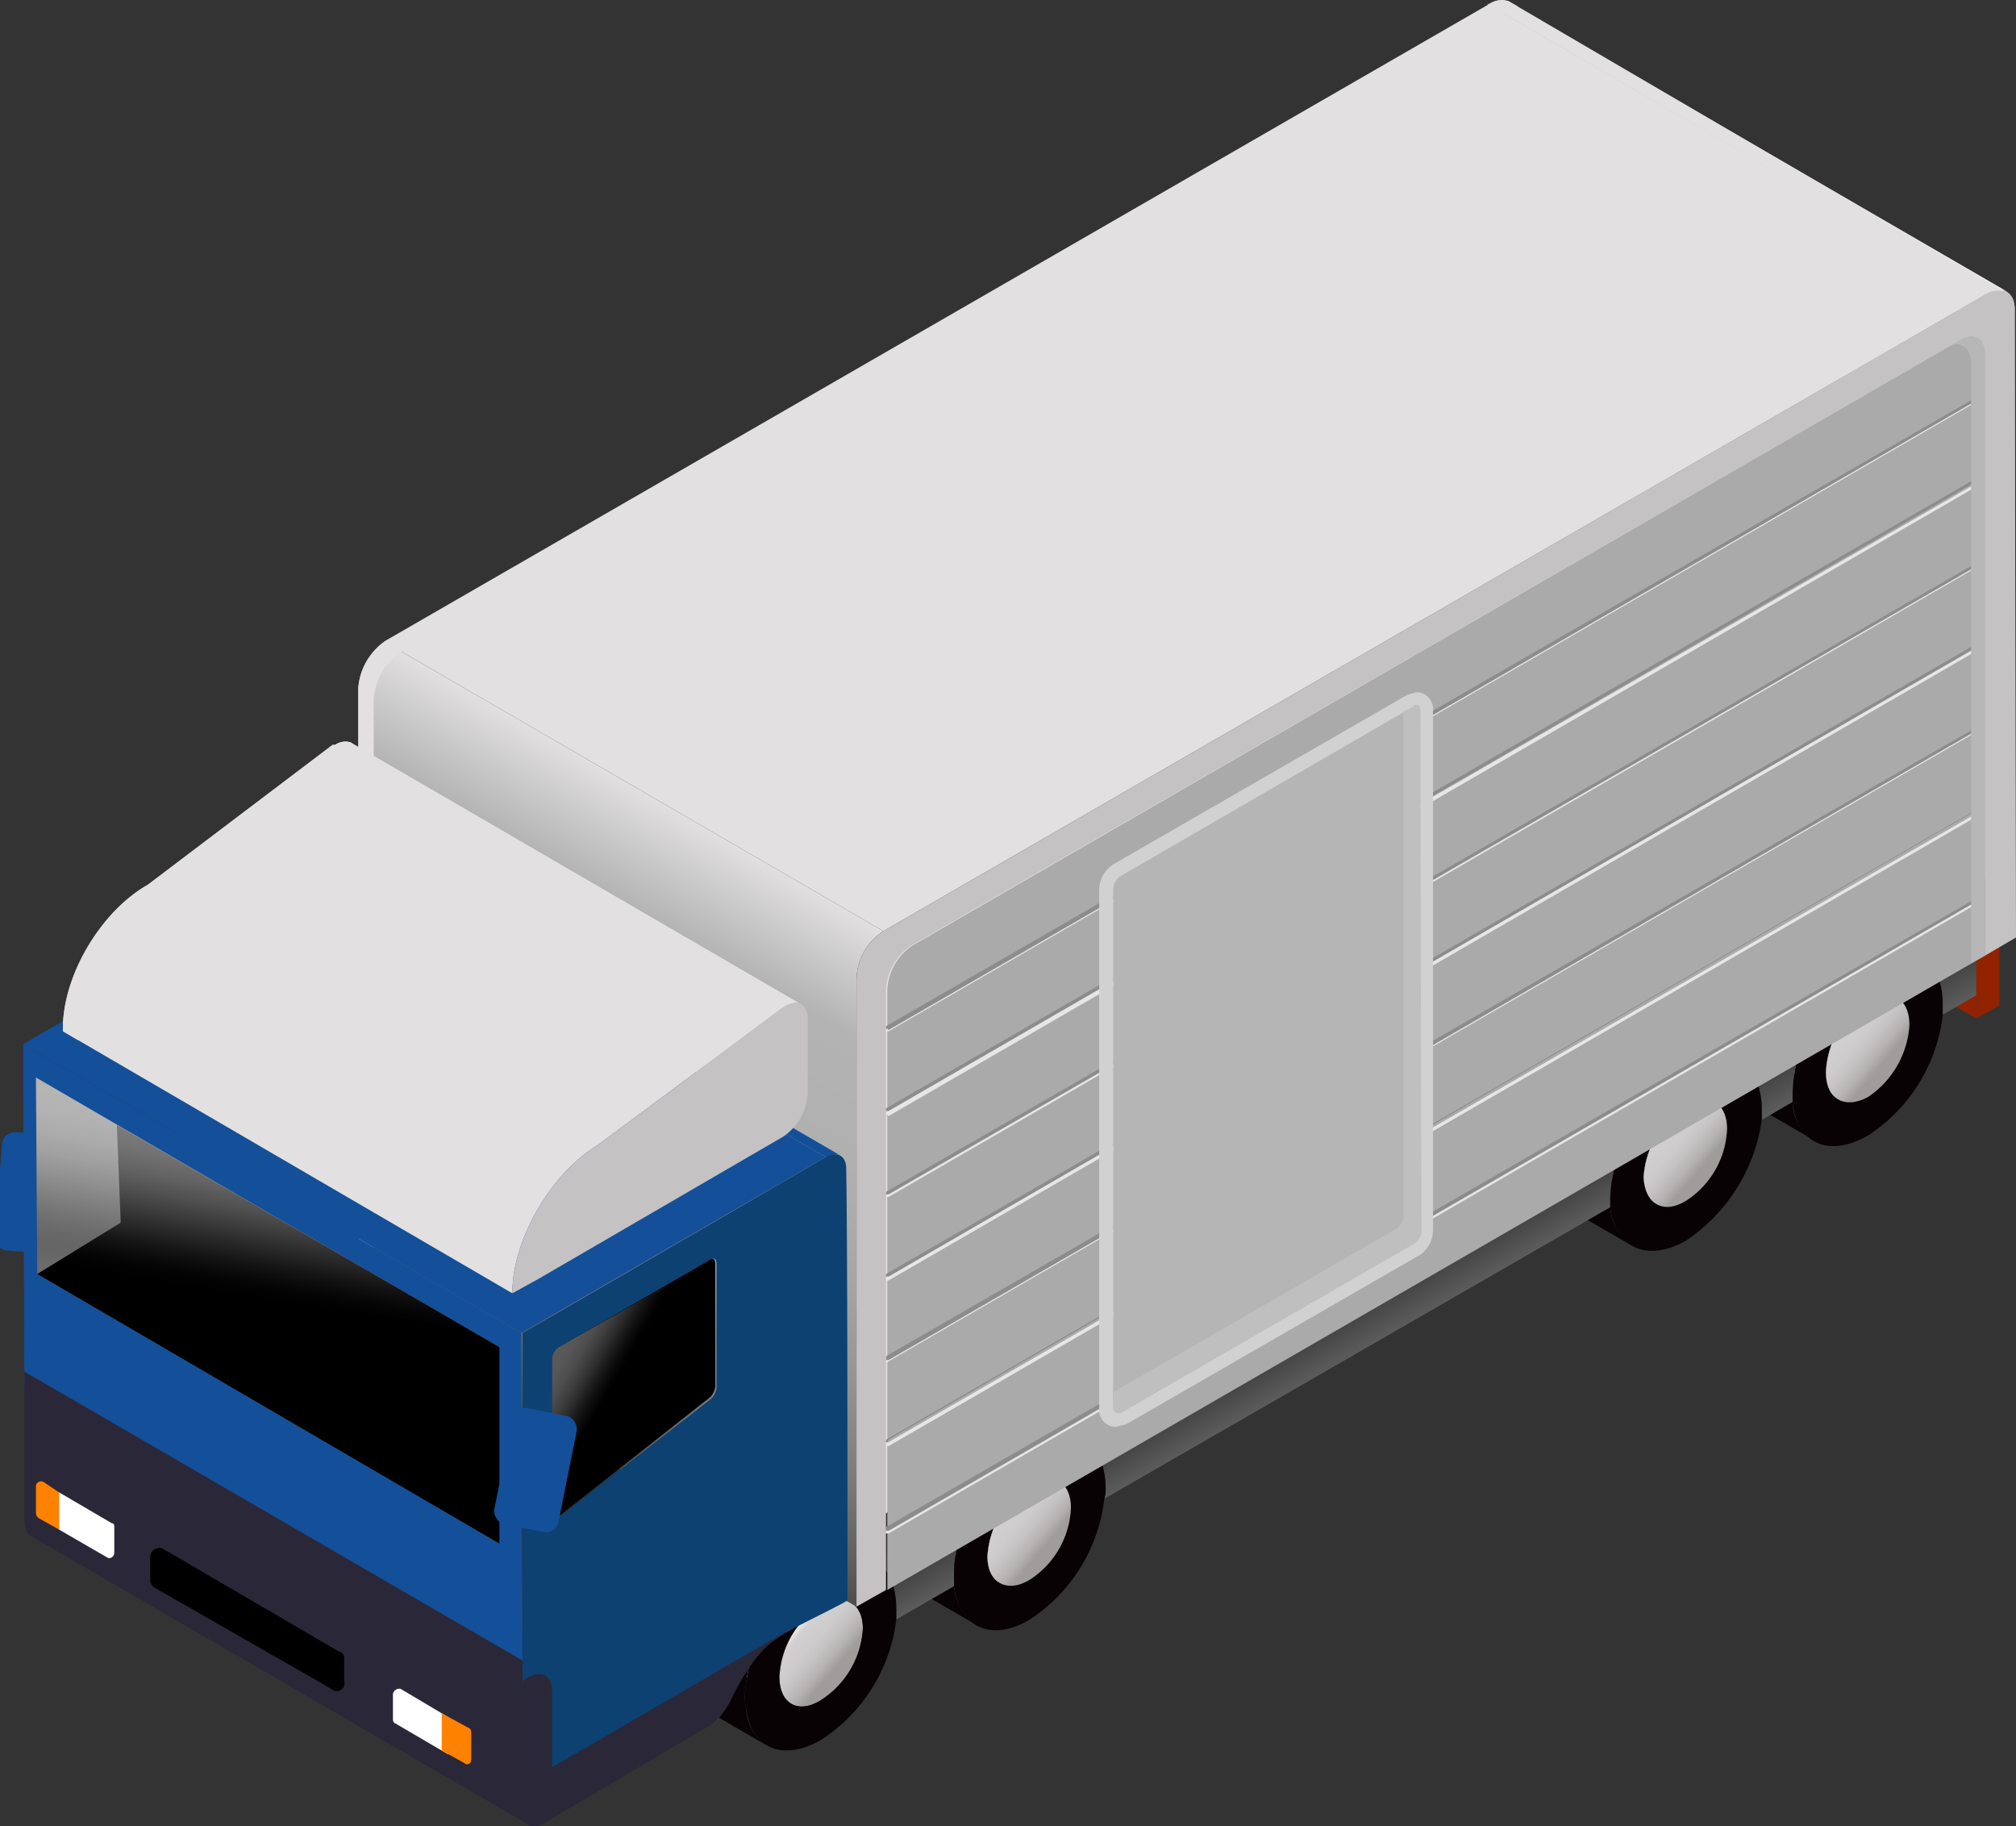 <svg xmlns="http://www.w3.org/2000/svg" xmlns:xlink="http://www.w3.org/1999/xlink" viewBox="0 0 157 142.2">
  <rect x="0" y="0" width="157" height="142.2" fill="#333333" stroke="none"/>
  <defs>
    <linearGradient id="名称未設定グラデーション_29" data-name="名称未設定グラデーション 29" x1="102.7" y1="98.36" x2="106.48" y2="104.9" gradientUnits="userSpaceOnUse">
      <stop offset="0.31" stop-color="#303030"/>
      <stop offset="0.58" stop-color="#3f3e3e"/>
      <stop offset="1" stop-color="#5d5c5c"/>
    </linearGradient>
    <linearGradient id="名称未設定グラデーション_30" data-name="名称未設定グラデーション 30" x1="143.36" y1="79.88" x2="147.54" y2="83.39" gradientUnits="userSpaceOnUse">
      <stop offset="0" stop-color="#efefef"/>
      <stop offset="0.1" stop-color="#d1cfd0"/>
      <stop offset="0.32" stop-color="#cecccd"/>
      <stop offset="0.49" stop-color="#c5c2c3"/>
      <stop offset="0.66" stop-color="#b5b2b2"/>
      <stop offset="0.8" stop-color="#a09c9c"/>
    </linearGradient>
    <linearGradient id="名称未設定グラデーション_30-2" x1="129.2" y1="88.06" x2="133.38" y2="91.56" xlink:href="#名称未設定グラデーション_30"/>
    <linearGradient id="名称未設定グラデーション_30-3" x1="78.08" y1="117.55" x2="82.26" y2="121.06" xlink:href="#名称未設定グラデーション_30"/>
    <linearGradient id="名称未設定グラデーション_30-4" x1="61.83" y1="126.94" x2="66.01" y2="130.45" xlink:href="#名称未設定グラデーション_30"/>
    <linearGradient id="名称未設定グラデーション_27" data-name="名称未設定グラデーション 27" x1="59.88" y1="67.19" x2="36.52" y2="107.66" gradientUnits="userSpaceOnUse">
      <stop offset="0" stop-color="#e2e0e0"/>
      <stop offset="0.18" stop-color="#b3b3b3"/>
      <stop offset="0.37" stop-color="#b0b0b0"/>
      <stop offset="0.53" stop-color="#a6a6a6"/>
      <stop offset="0.67" stop-color="#959595"/>
      <stop offset="0.81" stop-color="#7d7d7d"/>
      <stop offset="0.94" stop-color="#5f5f5f"/>
      <stop offset="1" stop-color="#4d4d4d"/>
    </linearGradient>
    <linearGradient id="名称未設定グラデーション_33" data-name="名称未設定グラデーション 33" x1="43.33" y1="104.83" x2="48.14" y2="107.6" gradientUnits="userSpaceOnUse">
      <stop offset="0" stop-color="#fff" stop-opacity="0.7"/>
      <stop offset="0.19" stop-color="#fafafa" stop-opacity="0.69"/>
      <stop offset="0.34" stop-color="#ececec" stop-opacity="0.65"/>
      <stop offset="0.48" stop-color="#d4d4d4" stop-opacity="0.58"/>
      <stop offset="0.61" stop-color="#b2b2b2" stop-opacity="0.49"/>
      <stop offset="0.73" stop-color="#868686" stop-opacity="0.37"/>
      <stop offset="0.86" stop-color="#505050" stop-opacity="0.22"/>
      <stop offset="0.97" stop-color="#111" stop-opacity="0.05"/>
      <stop offset="1" stop-opacity="0"/>
    </linearGradient>
    <linearGradient id="名称未設定グラデーション_6" data-name="名称未設定グラデーション 6" x1="20.81" y1="87.09" x2="18.37" y2="100.92" gradientUnits="userSpaceOnUse">
      <stop offset="0" stop-color="#fff"/>
      <stop offset="0.16" stop-color="#fcfcfc" stop-opacity="0.99"/>
      <stop offset="0.29" stop-color="#f2f2f2" stop-opacity="0.95"/>
      <stop offset="0.41" stop-color="#e1e1e1" stop-opacity="0.88"/>
      <stop offset="0.52" stop-color="#c9c9c9" stop-opacity="0.79"/>
      <stop offset="0.63" stop-color="#aaa" stop-opacity="0.67"/>
      <stop offset="0.74" stop-color="#848484" stop-opacity="0.52"/>
      <stop offset="0.84" stop-color="#585858" stop-opacity="0.34"/>
      <stop offset="0.94" stop-color="#252525" stop-opacity="0.14"/>
      <stop offset="1" stop-opacity="0"/>
    </linearGradient>
  </defs>
  <title>ban-thumb</title>
  <g id="レイヤー_2" data-name="レイヤー 2">
    <g id="レイヤー_1-2" data-name="レイヤー 1">
      <g>
        <g>
          <rect x="0.3" y="88" width="5.1" height="9.21" rx="1" transform="matrix(1, 0.08, -0.08, 1, 6.98, 0.05)" fill="#144f99"/>
          <g style="isolation: isolate">
            <polygon points="153.9 79.3 115.1 56.8 115.1 46.3 153.9 68.8 153.9 79.3" fill="#922300"/>
            <polygon points="153.9 68.8 115.1 46.3 116.9 45.2 155.7 67.8 153.9 68.8" fill="#922300"/>
            <polygon points="155.7 67.8 155.7 78.3 153.9 79.3 153.9 68.8 155.7 67.8" fill="#922300"/>
          </g>
          <path d="M106.7,62.8a7,7,0,0,0,3.2-5.6l38.8,22.6a7.3,7.3,0,0,1-3.2,5.6Z" fill="#090204"/>
          <path d="M112.6,55.7a4.2,4.2,0,0,0-1.7-3.8l38.7,22.5a4.2,4.2,0,0,1,1.7,3.8V79L112.5,56.5A2.2,2.2,0,0,0,112.6,55.7Z" fill="#303030"/>
          <path d="M109.9,57.2a2,2,0,0,0-.9-2l38.7,22.5a2.2,2.2,0,0,1,1,2.1Z" fill="#090204"/>
          <path d="M107.9,58.4a.8.8,0,0,0-.4-.7l38.8,22.5c.2.1.3.4.3.8a2.7,2.7,0,0,1-1.1,2L106.7,60.5A2.8,2.8,0,0,0,107.9,58.4Z" fill="#fff"/>
          <path d="M105.8,60.5a.7.7,0,0,0,.9,0L145.5,83a1,1,0,0,1-.9.1Z" fill="#fff"/>
          <path d="M104.4,63.1a2.2,2.2,0,0,0,2.3-.3l38.8,22.6a2.4,2.4,0,0,1-2.3.2Z" fill="#090204"/>
          <path d="M107.5,57.7l38.8,22.5a1,1,0,0,0-.9.1L106.7,57.8C107,57.6,107.3,57.5,107.5,57.7Z" fill="#090204"/>
          <path d="M144.6,83.1,105.8,60.5c-.2-.1-.3-.3-.3-.7a2.3,2.3,0,0,1,1.2-2l38.7,22.5a2.7,2.7,0,0,0-1.1,2C144.3,82.7,144.4,83,144.6,83.1Z" fill="#090204"/>
          <path d="M109,55.2l38.7,22.5a2.2,2.2,0,0,0-2.3.2L106.7,55.4A2.2,2.2,0,0,1,109,55.2Z" fill="#fff"/>
          <path d="M143.2,85.6,104.4,63.1a2.4,2.4,0,0,1-1-2.1,7.1,7.1,0,0,1,3.3-5.6l38.7,22.5a7,7,0,0,0-3.2,5.6A2.3,2.3,0,0,0,143.2,85.6Z" fill="#fff"/>
          <path d="M141.3,88.8,102.5,66.3a3.9,3.9,0,0,1-1.7-3v-.8a13,13,0,0,1,5.9-10.2l38.7,22.6A12.6,12.6,0,0,0,139.6,85v.8A3.5,3.5,0,0,0,141.3,88.8Z" fill="#090204"/>
          <path d="M145.4,74.9c3.3-1.9,5.9-.4,5.9,3.3V79a13,13,0,0,1-5.8,9.4c-3.1,1.8-5.6.6-5.9-2.6V85A12.6,12.6,0,0,1,145.4,74.9Zm.1,10.5a7.3,7.3,0,0,0,3.2-5.6c0-2.1-1.5-2.9-3.3-1.9a7,7,0,0,0-3.2,5.6c0,2.1,1.5,2.9,3.3,1.9" fill="#090204"/>
          <path d="M92.5,71a7.1,7.1,0,0,0,3.3-5.6l38.7,22.5a7,7,0,0,1-3.2,5.6Z" fill="#090204"/>
          <path d="M93.7,66.6l38.8,22.5a2.8,2.8,0,0,1-1.2,2.1L92.5,68.6A2.3,2.3,0,0,0,93.7,66.6Z" fill="#fff"/>
          <path d="M98.4,63.9c0-1.9-.6-3.2-1.7-3.8l38.8,22.5a4.2,4.2,0,0,1,1.7,3.8v.8L98.4,64.7Z" fill="#303030"/>
          <path d="M95.8,65.4a2.4,2.4,0,0,0-1-2.1l38.8,22.6a2,2,0,0,1,.9,2Z" fill="#090204"/>
          <path d="M93.7,66.6a1,1,0,0,0-.3-.8l38.7,22.6a.8.8,0,0,1,.4.7L93.7,66.6Z" fill="#fff"/>
          <path d="M91.7,68.7a.8.8,0,0,0,.8-.1l38.8,22.6a.8.8,0,0,1-.8.1Z" fill="#fff"/>
          <path d="M90.2,71.2a2.2,2.2,0,0,0,2.3-.2l38.8,22.5a2.2,2.2,0,0,1-2.3.3Z" fill="#090204"/>
          <path d="M93.4,65.8l38.7,22.6c-.2-.2-.5-.1-.8.1L92.5,65.9A1,1,0,0,1,93.4,65.8Z" fill="#090204"/>
          <path d="M130.5,91.3,91.7,68.7a.8.8,0,0,1-.4-.7,2.8,2.8,0,0,1,1.2-2.1l38.8,22.6a2.3,2.3,0,0,0-1.2,2A.8.8,0,0,0,130.5,91.3Z" fill="#090204"/>
          <path d="M94.8,63.3l38.8,22.6a2.2,2.2,0,0,0-2.3.2L92.5,63.6A2.2,2.2,0,0,1,94.8,63.3Z" fill="#fff"/>
          <path d="M129,93.8,90.2,71.2a2,2,0,0,1-.9-2,7,7,0,0,1,3.2-5.6l38.8,22.5a7.1,7.1,0,0,0-3.3,5.6A2.4,2.4,0,0,0,129,93.8Z" fill="#fff"/>
          <path d="M127.1,97,88.3,74.5a3.8,3.8,0,0,1-1.6-3.1,1.5,1.5,0,0,1-.1-.7,12.9,12.9,0,0,1,5.9-10.2L131.3,83a13,13,0,0,0-5.9,10.2V94A3.9,3.9,0,0,0,127.1,97Z" fill="#090204"/>
          <path d="M47.3,94.2v-.8l38.8,22.5h0L47.4,93.4l38.7,22.5v.4L47.4,93.8l38.7,22.5h0L47.4,93.8l38.7,22.5a.6.6,0,0,1-.1.4L47.4,94.2Z" fill="#303030"/>
          <path d="M41.4,100.5a7.1,7.1,0,0,0,3.3-5.6l38.7,22.5a7,7,0,0,1-3.2,5.6Z" fill="#090204"/>
          <path d="M47.3,93.4c0-1.9-.6-3.2-1.7-3.8l38.8,22.5a4.2,4.2,0,0,1,1.7,3.8Z" fill="#303030"/>
          <path d="M44.7,94.9a2.4,2.4,0,0,0-1-2.1l38.8,22.5a2.3,2.3,0,0,1,.9,2.1Z" fill="#090204"/>
          <path d="M42.6,96.1a.8.8,0,0,0-.4-.8L81,117.9a.8.8,0,0,1,.4.7,2.8,2.8,0,0,1-1.2,2.1L41.4,98.1A2.3,2.3,0,0,0,42.6,96.1Z" fill="#fff"/>
          <path d="M39.1,100.7a2.2,2.2,0,0,0,2.3-.2L80.2,123a2.2,2.2,0,0,1-2.3.3Z" fill="#090204"/>
          <path d="M40.6,98.2a.8.8,0,0,0,.8-.1l38.8,22.6a.7.7,0,0,1-.9,0Z" fill="#fff"/>
          <path d="M42.2,95.3,81,117.9c-.2-.2-.5-.1-.8.1L41.4,95.4A.8.8,0,0,1,42.2,95.3Z" fill="#090204"/>
          <path d="M79.3,120.7,40.6,98.2a.8.8,0,0,1-.4-.7,2.8,2.8,0,0,1,1.2-2.1L80.2,118a2.3,2.3,0,0,0-1.2,2C79,120.4,79.1,120.6,79.3,120.7Z" fill="#090204"/>
          <path d="M43.7,92.8l38.8,22.5a2.5,2.5,0,0,0-2.3.3L41.4,93A2.4,2.4,0,0,1,43.7,92.8Z" fill="#fff"/>
          <path d="M77.9,123.3,39.1,100.7a2,2,0,0,1-.9-2A7.3,7.3,0,0,1,41.4,93l38.8,22.6a7.1,7.1,0,0,0-3.3,5.6A2.4,2.4,0,0,0,77.9,123.3Z" fill="#fff"/>
          <path d="M76,126.5,37.2,104a3.9,3.9,0,0,1-1.7-3v-.8A12.9,12.9,0,0,1,41.4,90l38.8,22.5c-3.3,1.9-6,6.5-5.9,10.2v.8A3.9,3.9,0,0,0,76,126.5Z" fill="#090204"/>
          <path d="M31.1,102.8c0-1.9-.7-3.2-1.8-3.8l38.8,22.5c1.1.6,1.7,1.9,1.7,3.8Z" fill="#303030"/>
          <polygon points="63.9 120.7 25.2 98.2 115.1 46.3 153.9 68.8 63.9 120.7" fill="#303030"/>
          <path d="M110.9,51.9l38.7,22.5c-1-.6-2.5-.5-4.2.5L106.7,52.3A4.3,4.3,0,0,1,110.9,51.9Z" fill="#090204"/>
          <path d="M96.7,60.1l38.8,22.5a4.3,4.3,0,0,0-4.2.4L92.5,60.5A4.3,4.3,0,0,1,96.7,60.1Z" fill="#090204"/>
          <path d="M45.6,89.6l38.8,22.5a4.3,4.3,0,0,0-4.2.4L41.4,90A4.1,4.1,0,0,1,45.6,89.6Z" fill="#090204"/>
          <path d="M31,103.6c0-.2.1-.3.1-.4l38.7,22.5v.4L31.2,103.7l38.6,22.4h0Z" fill="#303030"/>
          <path d="M31.1,103.2v-.4l38.7,22.5h0L31.2,102.9l38.6,22.4v.4L31.2,103.2l38.6,22.5h0Z" fill="#303030"/>
          <path d="M25.2,109.9a7.1,7.1,0,0,0,3.2-5.6l38.8,22.5a7.1,7.1,0,0,1-3.3,5.6Z" fill="#090204"/>
          <path d="M28.4,104.3a2.5,2.5,0,0,0-.9-2.1l38.7,22.5a2.4,2.4,0,0,1,1,2.1Z" fill="#090204"/>
          <path d="M26.3,105.5c0-.4-.1-.7-.3-.8l38.8,22.6c.2.1.3.3.3.7a2.3,2.3,0,0,1-1.2,2L25.2,107.5A2.7,2.7,0,0,0,26.3,105.5Z" fill="#fff"/>
          <path d="M22.9,110.1a2.2,2.2,0,0,0,2.3-.2l38.7,22.5a2.5,2.5,0,0,1-2.3.3Z" fill="#090204"/>
          <path d="M24.3,107.6a1,1,0,0,0,.9-.1L63.9,130c-.3.2-.6.3-.8.1Z" fill="#fff"/>
          <path d="M26,104.7l38.8,22.6a.7.7,0,0,0-.9,0L25.2,104.8A.8.8,0,0,1,26,104.7Z" fill="#090204"/>
          <path d="M63.1,130.1,24.3,107.6c-.2-.1-.3-.4-.3-.8a2.5,2.5,0,0,1,1.2-2l38.7,22.5a2.8,2.8,0,0,0-1.2,2.1A.8.8,0,0,0,63.1,130.1Z" fill="#090204"/>
          <path d="M27.5,102.2l38.7,22.5a2.2,2.2,0,0,0-2.3.3L25.1,102.4A2.6,2.6,0,0,1,27.5,102.2Z" fill="#fff"/>
          <path d="M61.6,132.7,22.9,110.1a2.2,2.2,0,0,1-1-2.1,7.3,7.3,0,0,1,3.2-5.6L63.9,125a7,7,0,0,0-3.2,5.6A2.3,2.3,0,0,0,61.6,132.7Z" fill="#fff"/>
          <path d="M29.3,99l38.8,22.5a4.3,4.3,0,0,0-4.2.4L25.1,99.4C26.8,98.4,28.3,98.3,29.3,99Z" fill="#090204"/>
          <path d="M59.7,135.9,21,113.4a3.9,3.9,0,0,1-1.7-3.1c0-.2-.1-.5-.1-.7a13.1,13.1,0,0,1,5.9-10.2l38.8,22.5A13,13,0,0,0,58,132.1a2.2,2.2,0,0,0,.1.8A3.6,3.6,0,0,0,59.7,135.9Z" fill="#090204"/>
          <path d="M22.4,100.5a14.9,14.9,0,0,1,2.8-2.3l38.7,22.5a14.3,14.3,0,0,0-2.7,2.3Z" fill="#303030"/>
          <path d="M20.7,102.8a19.5,19.5,0,0,1,1.7-2.3L61.2,123a20.3,20.3,0,0,0-1.8,2.3Z" fill="#303030"/>
          <path d="M18.7,106.8a20.1,20.1,0,0,1,1.9-3.9l38.8,22.5a17.5,17.5,0,0,0-1.9,3.9Z" fill="#303030"/>
          <path d="M153.9,68.8v8.7L151.3,79v-.8c0-3.7-2.6-5.2-5.9-3.3A12.6,12.6,0,0,0,139.6,85v.8l-2.4,1.4v-.8c0-3.7-2.7-5.2-5.9-3.4a13,13,0,0,0-5.9,10.2V94L86,116.7a2.2,2.2,0,0,0,.1-.8c0-3.8-2.7-5.3-5.9-3.4s-6,6.5-5.9,10.2v.8l-4.5,2.6v-.8c0-3.8-2.6-5.3-5.9-3.4s-7.4,5.2-7.4,9c0,.2-.1.9-.1,1.2l-1.1,2.3a3.5,3.5,0,0,0,1.4-2.3,14.7,14.7,0,0,1,.8-2.8c1.2-3.4,3.6-6.9,6.4-8.6Z" fill="url(#名称未設定グラデーション_29)"/>
          <path d="M131.3,83c3.2-1.8,5.9-.3,5.9,3.4v.8a13.6,13.6,0,0,1-5.9,9.4c-3,1.7-5.5.6-5.9-2.6v-.8A13,13,0,0,1,131.3,83Zm0,10.5a7,7,0,0,0,3.2-5.6c0-2-1.4-2.9-3.2-1.8a7.1,7.1,0,0,0-3.3,5.6c.1,2,1.5,2.9,3.3,1.8" fill="#090204"/>
          <path d="M117.5.2l38.8,22.5a1.6,1.6,0,0,0-1.6.2L116,.4A1.4,1.4,0,0,1,117.5.2Z" fill="#efefef"/>
          <path d="M80.2,112.5c3.2-1.9,5.9-.4,5.9,3.4a2.2,2.2,0,0,1-.1.8,13,13,0,0,1-5.8,9.4c-3,1.8-5.5.6-5.9-2.6v-.8C74.2,119,76.9,114.4,80.2,112.5Zm0,10.5a7,7,0,0,0,3.2-5.6c0-2-1.4-2.9-3.2-1.8a7.1,7.1,0,0,0-3.3,5.6c0,2,1.5,2.9,3.3,1.8" fill="#090204"/>
          <path d="M145.4,77.9a7,7,0,0,0-3.2,5.6c0,2.1,1.5,2.9,3.3,1.9a7.3,7.3,0,0,0,3.2-5.6C148.7,77.7,147.2,76.9,145.4,77.9Z" fill="url(#名称未設定グラデーション_30)"/>
          <path d="M131.3,86.1a7.1,7.1,0,0,0-3.3,5.6c.1,2,1.5,2.9,3.3,1.8a7,7,0,0,0,3.2-5.6C134.5,85.9,133.1,85,131.3,86.1Z" fill="url(#名称未設定グラデーション_30-2)"/>
          <path d="M80.2,115.6a7.1,7.1,0,0,0-3.3,5.6c0,2,1.5,2.9,3.3,1.8a7,7,0,0,0,3.2-5.6C83.4,115.4,82,114.5,80.2,115.6Z" fill="url(#名称未設定グラデーション_30-3)"/>
          <path d="M63.9,125a7,7,0,0,0-3.2,5.6c0,2,1.4,2.9,3.2,1.8a7.1,7.1,0,0,0,3.3-5.6C67.2,124.8,65.7,123.9,63.9,125Z" fill="url(#名称未設定グラデーション_30-4)"/>
          <polygon points="43 137.6 4.3 115.1 18.7 106.8 57.5 129.3 43 137.6" fill="#2a2738"/>
          <path d="M16.6,111.9a3.5,3.5,0,0,0,1.4-2.3l38.7,22.5a3.5,3.5,0,0,1-1.4,2.3Z" fill="#303030"/>
          <path d="M16.6,111.9l38.7,22.5h0L16.6,111.9Z" fill="#303030"/>
          <path d="M22.4,100.5,61.2,123h0L22.4,100.5Z" fill="#303030"/>
          <path d="M18,109.6a12.8,12.8,0,0,1,.7-2.8l38.8,22.5a14.7,14.7,0,0,0-.8,2.8Z" fill="#303030"/>
          <path d="M63.9,121.9c3.3-1.9,5.9-.4,5.9,3.4v.8a13,13,0,0,1-5.9,9.4c-3,1.7-5.5.6-5.8-2.6a2.2,2.2,0,0,1-.1-.8A13,13,0,0,1,63.9,121.9Zm0,10.5a7.1,7.1,0,0,0,3.3-5.6c0-2-1.5-2.9-3.3-1.8a7,7,0,0,0-3.2,5.6c0,2,1.4,2.9,3.2,1.8" fill="#090204"/>
          <path d="M20.7,102.8l38.7,22.5h0L20.6,102.9Z" fill="#303030"/>
          <path d="M3.7,108l38.8,22.5a1.4,1.4,0,0,1,.5,1.2L4.2,109.2A1.4,1.4,0,0,0,3.7,108Z" fill="#144f99"/>
          <polygon points="43 137.6 4.3 115.1 4.2 109.2 43 131.7 43 137.6" fill="#144f99"/>
          <path d="M55.4,108.8,16.6,86.2a1.2,1.2,0,0,0,.4-.8L55.8,108A1.5,1.5,0,0,1,55.4,108.8Z" fill="#144f99"/>
          <polygon points="40.7 130.9 1.9 108.3 2.3 108.1 41.1 130.6 40.7 130.9" fill="#2a2738"/>
          <polygon points="43.6 118 4.8 95.5 16.6 86.2 55.4 108.8 43.6 118" fill="#144f99"/>
          <polygon points="43 117.8 4.2 95.3 4.2 83.2 42.9 105.8 43 117.8" fill="#fff"/>
          <path d="M4.7,95.6h.1L43.6,118h-.1Z" fill="#144f99"/>
          <path d="M4.4,95.6h.3l38.8,22.5h-.3Z" fill="#144f99"/>
          <path d="M4.4,95.6l.8.5,2.5,1.5,3.6,2,6.9,4,25,14.6h-.1L4.4,95.6Z" fill="#144f99"/>
          <path d="M43.1,118.1,4.4,95.6c-.1-.1-.2-.2-.2-.3L43,117.8C43,118,43,118.1,43.1,118.1Z" fill="#fff"/>
          <polygon points="43.4 104.9 4.7 82.4 16.5 75.5 55.2 98.1 43.4 104.9" fill="#fff"/>
          <polygon points="55.8 108 17 85.4 17 75.8 55.7 98.4 55.8 108" fill="#144f99"/>
          <path d="M16.9,75.5,55.6,98c.1.1.1.2.1.4L17,75.8Z" fill="#144f99"/>
          <path d="M16.9,75.5h-.1L55.6,98h0L35.1,86.2,26,80.8l-1.2-.7-3.5-2-1.2-.7-2.2-1.3Z" fill="#144f99"/>
          <path d="M26.7,67.5,65.5,90c-.3-.2-.7-.1-1.2.1L25.6,67.6A.9.9,0,0,1,26.7,67.5Z" fill="#144f99"/>
          <polygon points="68.8 72.5 30 50 116 0.4 154.7 22.9 68.8 72.5" fill="#e2e0e0"/>
          <path d="M68.8,72.5,30,50a4.7,4.7,0,0,0-2.1,3.6v49l38.8,22.5V76.2A4.6,4.6,0,0,1,68.8,72.5Z" fill="url(#名称未設定グラデーション_27)"/>
          <path d="M29.1,54.5a4.9,4.9,0,0,1,2.2-3.8h0L118.2.5l-.7-.4a1.7,1.7,0,0,0-1.5.2L30,49.9h0a4.9,4.9,0,0,0-2.1,3.7v49l1.2.6Z" fill="#e2e0e0"/>
          <path d="M154.7,22.9c1.2-.7,2.2-.2,2.2,1.2V67l-1.3.8-1.8,1L66.8,119.1V76.2a4.6,4.6,0,0,1,2.1-3.7Z" fill="#e2e0e1"/>
          <path d="M152.6,26.5c1.1-.7,2-.2,2,1.1V74.4L69.1,123.8V77.1a4.4,4.4,0,0,1,2-3.5Z" fill="#aaa"/>
          <polygon points="40.6 103.8 1.8 81.3 25.6 67.6 64.3 90.1 40.6 103.8" fill="#144f99"/>
          <polygon points="40.7 130.9 1.9 108.3 1.8 81.3 40.6 103.8 40.7 130.9" fill="#144f99"/>
          <polygon points="38.9 120.2 2.9 99.2 2.8 83.9 38.9 104.9 38.9 120.2" fill="#6b6b6b"/>
          <path d="M55.2,98.1c.3-.2.5-.1.5.3V108a1.5,1.5,0,0,1-.4.8L43.6,118h-.1c-.3.1-.5,0-.5-.3v-12a1.3,1.3,0,0,1,.5-.9Z"/>
          <g opacity="0.5">
            <path d="M52.1,100c.2-.2.3-.1.3.2l-9,14.5h0c-.2.2-.4.1-.4-.2v-8.9a.7.7,0,0,1,.3-.6Z" fill="url(#名称未設定グラデーション_33)"/>
          </g>
          <polygon points="2.9 99.2 9.4 95.2 9.1 87.6 38.9 104.9 38.9 120.2 2.9 99.2"/>
          <g opacity="0.5">
            <polygon points="2.9 98.2 2.8 83.9 36.5 103.5 2.9 98.2" fill="url(#名称未設定グラデーション_6)"/>
          </g>
          <path d="M26.7,67.5,65.5,90c-.3-.2-.7-.1-1.2.1L25.6,67.6A.9.9,0,0,1,26.7,67.5Z" fill="#144f99"/>
          <path d="M27.3,57.8a1.4,1.4,0,0,0-1.2.2h-.2L11.5,68.9C7.8,71,4.8,76.1,4.9,80.3l35,20.4c0-4.2,3-9.3,6.6-11.5L60.9,78.5l.3-.2c.5-.2.9-.3,1.2-.1Z" fill="#e2e0e0"/>
          <path d="M12.9,69.3l15-11.1-.6-.4a1.4,1.4,0,0,0-1.2.2h-.2L11.5,68.9C7.8,71,4.8,76.1,4.9,80.3l1.2.7A15.4,15.4,0,0,1,12.9,69.3Z" fill="#e2e0e0"/>
          <path d="M61.2,78.3c.9-.5,1.7-.1,1.7,1v5.9A4.4,4.4,0,0,1,61,88.5L41.9,99.6l-2,1.1c0-4.2,3-9.3,6.6-11.5L60.9,78.5Z" fill="#c4c2c3"/>
          <path d="M40.7,140.7h0V129.3L1.9,106.8v11.7h0c.1.6.2.9.5,1.1l38.8,22.5C40.9,141.9,40.7,141.5,40.7,140.7Z" fill="#2a2738"/>
          <path d="M25.8,131.5,12,123.6a.7.7,0,0,1-.3-.6v-1.8a.7.7,0,0,1,1-.6l13.7,8a.5.5,0,0,1,.4.6v1.7A.6.6,0,0,1,25.8,131.5Z"/>
          <g>
            <path d="M3.4,115.4a.4.4,0,0,0-.6.4v2a.5.5,0,0,0,.2.4l1.6.9v-2.9Z" fill="#ff8100"/>
            <path d="M8.9,118.9c0-.1,0-.3-.2-.3l-4.1-2.4v2.9l3.8,2.2c.2.1.5-.1.5-.4Z" fill="#fff"/>
          </g>
          <path d="M30.6,133.9c0,.1.1.3.2.3l4.1,2.4v-2.9l-3.7-2.2a.5.5,0,0,0-.6.4Z" fill="#fff"/>
          <path d="M36.2,137.3c.2.2.5,0,.5-.3v-2c0-.2,0-.3-.1-.4l-2.2-1.2v2.9Z" fill="#ff8100"/>
          <g>
            <path d="M69.1,80.3H69a.1.1,0,0,1,0-.2l84.8-49h.2a.3.3,0,0,1-.1.2L69.2,80.3Z" fill="#e6e6e6"/>
            <path d="M69.1,80.1H69c-.1-.1,0-.1,0-.2l84.8-48.9h.2c0,.1,0,.2-.1.2l-84.7,49Z" fill="#8c8c8c"/>
          </g>
          <g>
            <path d="M69.1,86.8H69c-.1-.1,0-.1,0-.2l84.8-48.9c.1-.1.1-.1.2,0s0,.2-.1.2l-84.7,49Z" fill="#e6e6e6"/>
            <path d="M69.1,86.5H69a.1.1,0,0,1,0-.2l84.8-49h.2a.3.3,0,0,1-.1.2L69.2,86.5Z" fill="#8c8c8c"/>
          </g>
          <g>
            <path d="M69.1,93.2H69a.1.1,0,0,1,0-.2l84.8-49h.2a.3.3,0,0,1-.1.2L69.2,93.2Z" fill="#e6e6e6"/>
            <path d="M69.1,93H69c-.1-.1,0-.1,0-.2l84.8-48.9h.2c0,.1,0,.2-.1.2L69.2,93Z" fill="#8c8c8c"/>
          </g>
          <g>
            <path d="M69.1,99.7c-.1,0-.1,0-.1-.1a.1.1,0,0,1,0-.2l84.8-48.9c.1-.1.1-.1.2,0s0,.2-.1.2l-84.7,49Z" fill="#e6e6e6"/>
            <path d="M69.1,99.4H69a.1.1,0,0,1,0-.2l84.8-49h.2a.3.3,0,0,1-.1.2L69.2,99.4Z" fill="#8c8c8c"/>
          </g>
          <g>
            <path d="M69.1,106.1H69a.1.1,0,0,1,0-.2l84.8-49h.2a.1.1,0,0,1-.1.1l-84.7,49Z" fill="#e6e6e6"/>
            <path d="M69.1,105.9c-.1,0-.1,0-.1-.1s0-.1,0-.2l84.8-48.9c.1-.1.1-.1.2,0s0,.2-.1.2l-84.7,49Z" fill="#8c8c8c"/>
          </g>
          <g>
            <path d="M69.1,112.6H69a.1.1,0,0,1,0-.2l84.8-49h.2c0,.1,0,.2-.1.2l-84.7,49Z" fill="#e6e6e6"/>
            <path d="M69.1,112.3H69a.1.1,0,0,1,0-.2l84.8-49h.1l-84.7,49Z" fill="#8c8c8c"/>
          </g>
          <g>
            <path d="M69.1,119.4H69a.1.1,0,0,1,0-.2l84.8-49h.2a.3.3,0,0,1-.1.2L69.2,119.4Z" fill="#e6e6e6"/>
            <path d="M69.1,119.2c-.1,0-.1,0-.1-.1s0-.1,0-.2L153.8,70h.2c0,.1,0,.2-.1.2l-84.7,49Z" fill="#8c8c8c"/>
          </g>
          <path d="M151.5,27.1c1.1-.7,2-.1,2,1.2V75l1.1-.6V27.6c0-1.3-.9-1.8-2-1.1L71,73.6h0Z" fill="#b7b7b7"/>
          <path d="M156.9,24.1c0-1.4-1-1.9-2.2-1.2L68.8,72.5a4.6,4.6,0,0,0-2.1,3.7v48.9l2.3-1.3V77.1a4.4,4.4,0,0,1,2-3.5l81.6-47.1c1.1-.7,2-.2,2,1.1V74.4L157,73Z" fill="#c4c2c3"/>
          <path d="M64.3,90.1c.9-.5,1.6-.1,1.6.9.1,5.2.1,24.3.1,33.6,0,.1-3.5,1.8-4.2,2.2-3.5,1.9-3,2.8-5.1,5.3L43,140.2v-8.5c0-1.2-.8-1.7-1.9-1.1l-.4.3V103.8ZM55.8,108V98.4c0-.4-.2-.5-.5-.3l-11.8,6.8a1.3,1.3,0,0,0-.5.9v12c0,.3.2.4.5.3h.1l11.8-9.2a1.5,1.5,0,0,0,.4-.8" fill="#0c4172"/>
          <rect x="39.2" y="109.9" width="5.1" height="9.21" rx="1" transform="translate(23.2 -6) rotate(11.3)" fill="#144f99"/>
          <path d="M41.1,130.6c1.1-.6,1.9-.1,1.9,1.1v5.9l18.1-10.5c-.1.3-1.9.6-4.1,5.1a6.2,6.2,0,0,1-1.7,2.2h-.1L42.3,142c-.9.5-1.6.1-1.6-1V130.9Z" fill="#2a2738"/>
          <path d="M154.6,22.9h.1a1.6,1.6,0,0,1,1.6-.1L117.5.1a1.7,1.7,0,0,0-1.5.2h-.2Z" fill="#e2e0e0"/>
        </g>
        <g>
          <path d="M110.1,55c.3-.2.5,0,.5.3V95.8a1.2,1.2,0,0,1-.5,1L87.3,110a.4.4,0,0,1-.6-.3V69.2a1.3,1.3,0,0,1,.6-1Z" fill="#b5b5b5"/>
          <path d="M110.3,54.9c.2,0,.3.2.3.4V95.8a1.2,1.2,0,0,1-.5,1L87.3,110H87a.4.4,0,0,1-.3-.4V69.2a1.3,1.3,0,0,1,.6-1L110.1,55c0-.1.1-.1.2-.1m0-1h0l-.7.2L86.7,67.3a2.4,2.4,0,0,0-1.1,1.9v40.5a1.3,1.3,0,0,0,1.3,1.4l.8-.2,22.9-13.2a2.4,2.4,0,0,0,1-1.9V55.3a1.3,1.3,0,0,0-1.3-1.4Z" fill="#d1d1d1"/>
          <path d="M110.6,55.3c0-.3-.2-.5-.5-.3l-.8.4V94.7a1.3,1.3,0,0,1-.6,1L86.7,108.4v1.3a.4.4,0,0,0,.6.3l22.9-13.2a1.2,1.2,0,0,0,.5-1Z" fill="#bfbfbf"/>
        </g>
      </g>
    </g>
  </g>
</svg>
